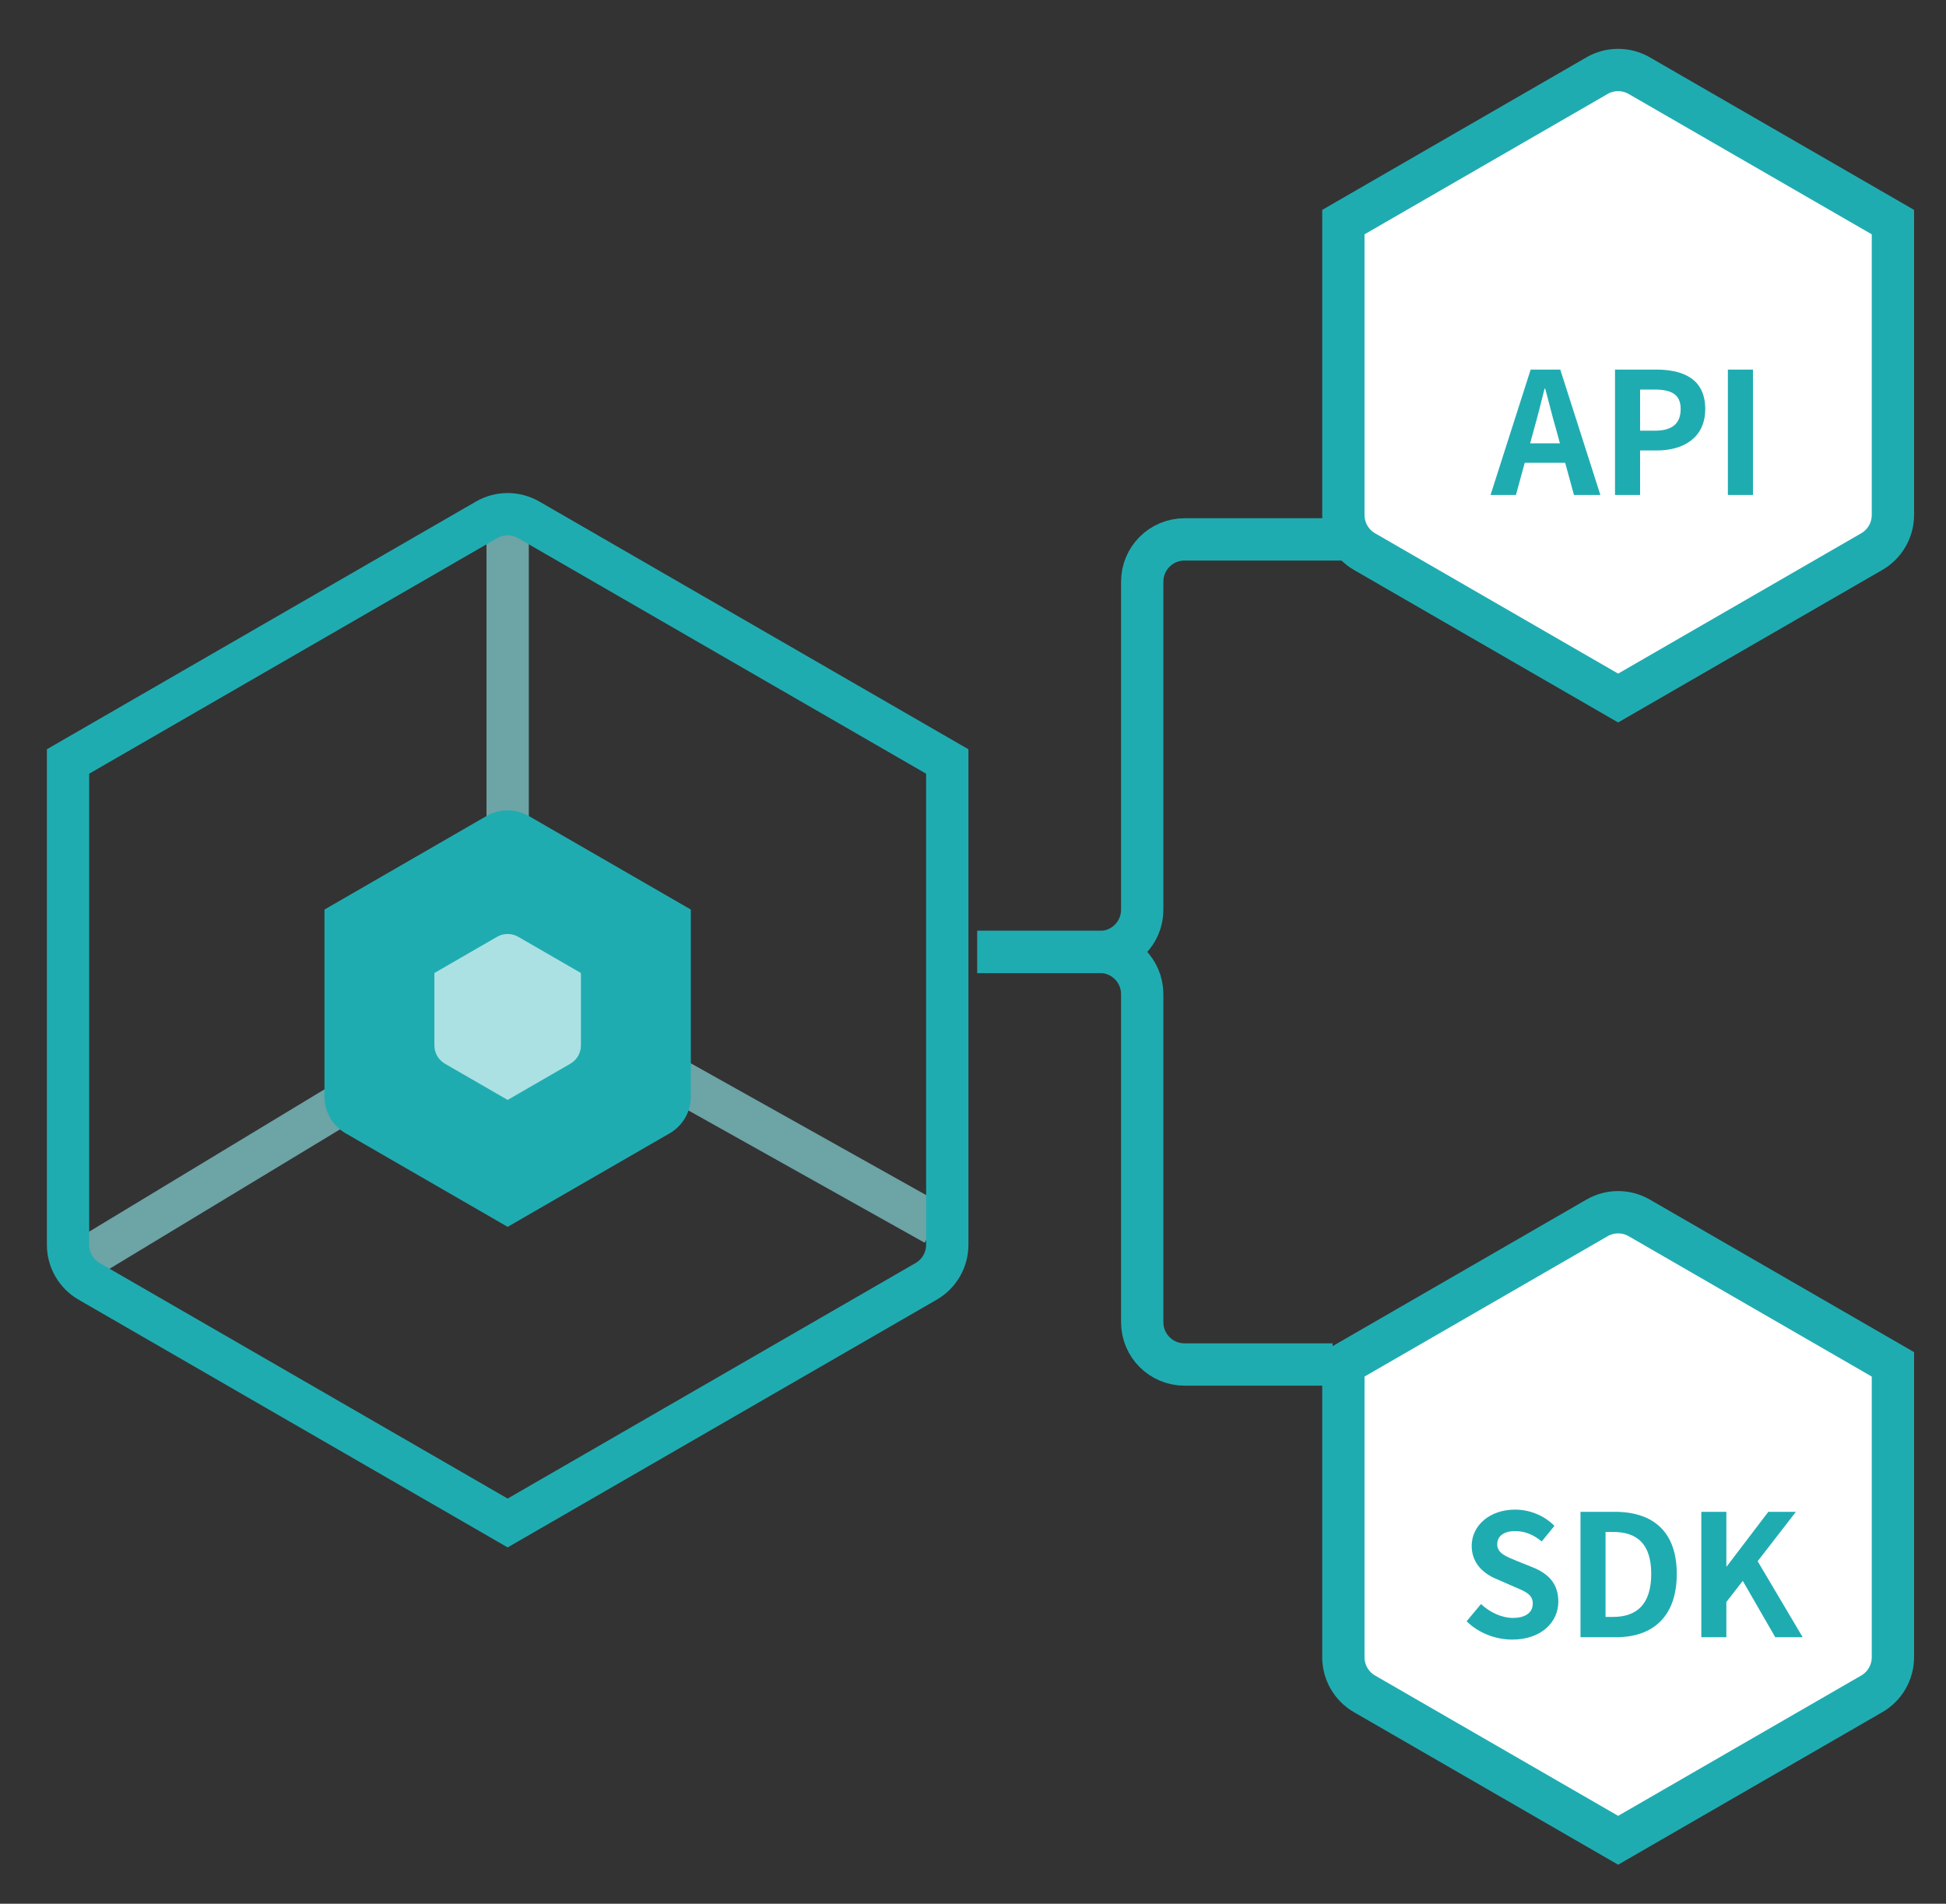 <svg width="46" height="45" viewBox="0 0 46 45" fill="none" xmlns="http://www.w3.org/2000/svg">
<rect x="0" y="0" width="46" height="45" fill="#333333" stroke="none"/>
<g clip-path="url(#clip0_0_3341)">
<path fill-rule="evenodd" clip-rule="evenodd" d="M37.75 1.789C38.059 1.61 38.441 1.61 38.75 1.789L44.745 5.25V12.173C44.745 12.53 44.555 12.86 44.245 13.039L38.25 16.5L32.255 13.039C31.945 12.86 31.755 12.53 31.755 12.173V5.25L37.75 1.789Z" fill="white" stroke="#1FACB1"/>
<path d="M23.103 22.504H26C26.552 22.504 27 22.057 27 21.504V13.75C27 13.198 27.448 12.75 28 12.75H31.755" stroke="#1FACB1"/>
<path d="M23.103 22.5H26C26.552 22.5 27 22.948 27 23.5V31.254C27 31.807 27.448 32.254 28 32.254H31.5" stroke="#1FACB1"/>
<path fill-rule="evenodd" clip-rule="evenodd" d="M37.75 28.789C38.059 28.61 38.441 28.61 38.75 28.789L44.745 32.25V39.173C44.745 39.53 44.555 39.86 44.245 40.039L38.25 43.5L32.255 40.039C31.945 39.86 31.755 39.53 31.755 39.173V32.25L37.75 28.789Z" fill="white" stroke="#1FACB1"/>
<path opacity="0.7" d="M12 12V20.25" stroke="#87D5D7"/>
<path opacity="0.7" d="M11.529 24L1.608 30" stroke="#87D5D7"/>
<path opacity="0.7" d="M15.304 25.133L22.101 28.939" stroke="#87D5D7"/>
<path fill-rule="evenodd" clip-rule="evenodd" d="M11.5 12.289C11.809 12.11 12.191 12.11 12.5 12.289L22.392 18V29.423C22.392 29.78 22.202 30.11 21.892 30.289L12 36L2.108 30.289C1.798 30.11 1.608 29.78 1.608 29.423V18L11.5 12.289Z" stroke="#1FACB1"/>
<path fill-rule="evenodd" clip-rule="evenodd" d="M11.5 19.289C11.809 19.11 12.191 19.11 12.5 19.289L16.33 21.5V25.923C16.33 26.28 16.14 26.61 15.83 26.789L12 29L8.17 26.789C7.86 26.61 7.67 26.28 7.67 25.923V21.5L11.5 19.289Z" fill="#1FACB1"/>
<path fill-rule="evenodd" clip-rule="evenodd" d="M11.75 22.144C11.905 22.055 12.095 22.055 12.25 22.144L13.732 23V24.711C13.732 24.89 13.637 25.055 13.482 25.144L12 26L10.518 25.144C10.363 25.055 10.268 24.89 10.268 24.711V23L11.75 22.144Z" fill="#ABE1E3"/>
<path d="M35.234 11.7H35.834L36.042 10.94H36.998L37.206 11.7H37.83L36.882 8.736H36.182L35.234 11.7ZM36.17 10.48L36.258 10.156C36.346 9.848 36.43 9.512 36.51 9.188H36.526C36.614 9.504 36.694 9.848 36.786 10.156L36.874 10.48H36.17ZM38.176 11.7H38.769V10.648H39.164C39.8 10.648 40.309 10.344 40.309 9.668C40.309 8.968 39.804 8.736 39.148 8.736H38.176V11.7ZM38.769 10.18V9.208H39.105C39.513 9.208 39.728 9.324 39.728 9.668C39.728 10.008 39.532 10.18 39.124 10.18H38.769ZM40.844 11.7H41.437V8.736H40.844V11.7Z" fill="#1FACB1"/>
<path d="M35.748 38.756C36.432 38.756 36.836 38.344 36.836 37.86C36.836 37.432 36.6 37.2 36.24 37.052L35.852 36.896C35.6 36.792 35.392 36.716 35.392 36.504C35.392 36.308 35.552 36.192 35.812 36.192C36.06 36.192 36.256 36.284 36.444 36.436L36.744 36.068C36.504 35.824 36.16 35.684 35.812 35.684C35.216 35.684 34.788 36.06 34.788 36.54C34.788 36.972 35.092 37.212 35.392 37.332L35.784 37.504C36.048 37.616 36.232 37.684 36.232 37.904C36.232 38.112 36.068 38.244 35.76 38.244C35.5 38.244 35.216 38.112 35.008 37.916L34.668 38.324C34.956 38.604 35.352 38.756 35.748 38.756ZM37.36 38.7H38.204C39.08 38.7 39.636 38.204 39.636 37.204C39.636 36.208 39.08 35.736 38.172 35.736H37.36V38.7ZM37.952 38.22V36.212H38.132C38.688 36.212 39.032 36.484 39.032 37.204C39.032 37.924 38.688 38.22 38.132 38.22H37.952ZM40.216 38.7H40.808V37.868L41.196 37.368L41.964 38.7H42.612L41.548 36.904L42.452 35.736H41.8L40.82 37.024H40.808V35.736H40.216V38.7Z" fill="#1FACB1"/>
</g>
<defs>
<clipPath id="clip0_0_3341">
<rect width="45.75" height="45" fill="white"/>
</clipPath>
</defs>
</svg>
